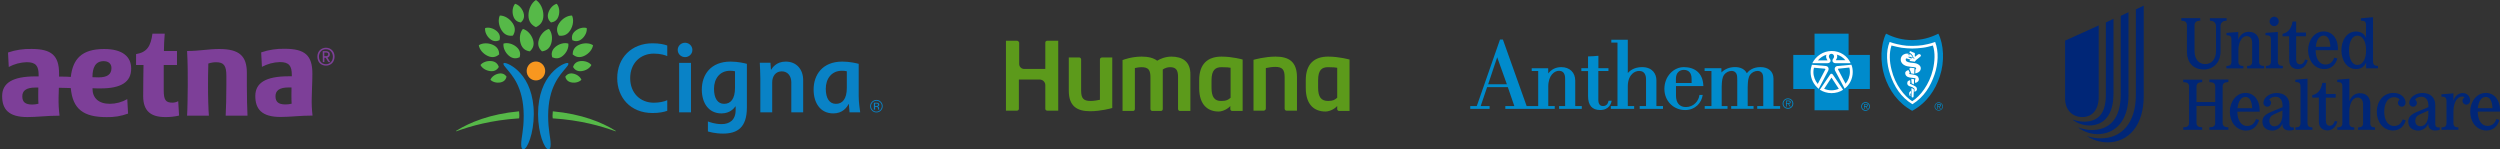 <svg width="502" height="30" viewBox="0 0 502 30" fill="none" xmlns="http://www.w3.org/2000/svg">
<rect x="0" y="0" width="502" height="30" fill="#333333" stroke="none"/>
<g clip-path="url(#clip0_602_52)">
<path d="M35.784 20.314L35.96 23.206C35.048 23.421 34.114 23.523 33.177 23.507C30.29 23.507 28.751 22.291 28.751 19.327C28.751 17.005 28.795 14.452 28.817 13.055H27.321C27.321 12.425 27.321 11.522 27.321 10.864C29.567 10.491 30.274 9.221 30.608 6.767H33.078C32.99 7.78 32.914 9.248 32.914 10.245H35.538V13.055H32.876V18.117C32.876 20.078 33.27 20.615 34.623 20.615C35.029 20.614 35.429 20.511 35.784 20.314ZM49.567 17.174C49.567 16.079 49.567 14.611 49.567 14.611C49.567 11.324 48.127 9.84 44.045 9.84C41.756 9.84 40.123 10.239 37.565 10.239C37.708 12.551 37.712 15.405 37.702 17.169C37.691 18.933 37.642 22.187 37.565 23.228H41.947C41.848 22.187 41.756 19.191 41.772 17.169C41.772 16.019 41.772 14.627 41.832 12.759C42.346 12.585 42.884 12.497 43.426 12.497C44.96 12.497 45.453 13.214 45.453 15.197C45.453 15.197 45.453 16.441 45.453 17.169C45.453 18.966 45.393 22.187 45.316 23.228H49.698C49.644 22.187 49.556 19.191 49.567 17.169V17.174ZM20.249 17.75C19.778 17.75 18.978 17.75 18.573 17.717V17.805C18.573 19.667 19.794 20.845 22.057 20.845C23.285 20.839 24.492 20.515 25.557 19.903L25.716 22.811C24.335 23.317 22.87 23.558 21.399 23.518C16.803 23.518 14.596 21.946 14.213 17.684C13.664 17.684 12.898 17.629 11.818 17.624C11.791 18.374 11.763 19.037 11.763 19.591C11.737 20.806 11.801 22.022 11.955 23.228C9.436 23.228 7.485 23.507 5.502 23.507C1.75 23.507 0.43 21.951 0.43 19.3C0.43 16.649 2.55 15.34 7.129 15.34H7.759V15.066C7.759 13.247 7.211 12.486 5.36 12.486C4.102 12.523 2.87 12.851 1.761 13.444L1.608 10.541C3.129 10.026 4.729 9.785 6.335 9.829C10.35 9.829 11.862 11.149 11.862 14.792C11.862 14.994 11.862 15.191 11.862 15.383C12.843 15.383 13.56 15.383 14.217 15.444C14.623 11.85 16.409 9.84 20.918 9.84C24.631 9.84 26.34 11.401 26.34 13.751C26.363 16.485 24.286 17.75 20.249 17.75ZM7.721 20.828C7.655 19.947 7.682 18.67 7.693 17.58C7.54 17.58 7.326 17.58 7.146 17.58C5.239 17.58 4.478 18.221 4.478 19.349C4.478 20.478 5.075 20.993 6.472 20.993C6.893 20.989 7.312 20.933 7.721 20.828ZM19.773 15.537C21.536 15.537 22.38 14.945 22.38 13.675C22.38 12.77 21.766 12.278 20.819 12.278C19.148 12.278 18.567 13.614 18.567 15.438V15.504C18.885 15.531 19.334 15.537 19.756 15.537H19.773ZM62.791 23.206C60.271 23.206 58.321 23.485 56.338 23.485C52.585 23.485 51.265 21.93 51.265 19.278C51.265 16.627 53.38 15.318 57.965 15.318H58.595V15.044C58.595 13.225 58.047 12.464 56.196 12.464C54.938 12.501 53.706 12.829 52.597 13.422L52.443 10.519C53.972 9.997 55.583 9.752 57.198 9.796C61.219 9.796 62.725 11.116 62.725 14.759C62.725 16.709 62.599 18.38 62.599 19.558C62.56 20.784 62.613 22.01 62.758 23.228L62.791 23.206ZM58.562 20.806C58.496 19.925 58.524 18.648 58.535 17.558C58.381 17.558 58.167 17.558 57.987 17.558C56.08 17.558 55.319 18.199 55.319 19.327C55.319 20.456 55.916 20.971 57.313 20.971C57.728 20.972 58.142 20.925 58.546 20.828L58.562 20.806Z" fill="#7D3F98"/>
<path d="M64.176 12.65C64.028 12.479 63.915 12.283 63.842 12.069C63.764 11.843 63.725 11.607 63.727 11.368C63.725 11.129 63.766 10.892 63.847 10.667C63.925 10.464 64.04 10.278 64.187 10.119C64.341 9.953 64.527 9.821 64.735 9.73C65.196 9.537 65.715 9.537 66.176 9.73C66.383 9.82 66.57 9.952 66.723 10.119C66.87 10.279 66.985 10.464 67.063 10.667C67.144 10.891 67.185 11.129 67.184 11.368C67.184 11.607 67.143 11.844 67.063 12.069C66.988 12.283 66.873 12.48 66.723 12.65C66.57 12.816 66.383 12.948 66.176 13.039C65.715 13.231 65.196 13.231 64.735 13.039C64.523 12.951 64.332 12.818 64.176 12.65ZM64.844 12.77C65.031 12.856 65.235 12.899 65.441 12.896C65.648 12.901 65.852 12.858 66.039 12.77C66.206 12.691 66.356 12.577 66.477 12.436C66.599 12.293 66.691 12.127 66.751 11.948C66.813 11.763 66.844 11.569 66.844 11.373C66.842 11.187 66.81 11.002 66.751 10.826C66.691 10.649 66.598 10.485 66.477 10.344C66.356 10.202 66.207 10.088 66.039 10.01C65.659 9.845 65.228 9.845 64.85 10.01C64.681 10.088 64.532 10.202 64.412 10.344C64.29 10.485 64.197 10.649 64.138 10.826C64.078 11.002 64.047 11.187 64.044 11.373C64.04 11.664 64.109 11.951 64.247 12.206C64.384 12.451 64.592 12.648 64.844 12.77ZM64.806 10.272H65.118H65.392C65.624 10.25 65.856 10.315 66.044 10.453C66.173 10.571 66.246 10.739 66.241 10.913C66.243 10.997 66.23 11.081 66.203 11.16C66.178 11.229 66.14 11.295 66.094 11.352C66.049 11.406 65.995 11.452 65.934 11.489C65.877 11.524 65.814 11.551 65.748 11.565L66.296 12.447C66.267 12.465 66.235 12.478 66.203 12.486H66.115C66.064 12.486 66.014 12.474 65.967 12.453C65.916 12.426 65.874 12.383 65.847 12.332L65.409 11.604H65.14V12.458H64.817L64.806 10.272ZM65.458 11.275C65.754 11.275 65.901 11.149 65.901 10.891C65.908 10.792 65.865 10.695 65.787 10.634C65.673 10.566 65.54 10.535 65.409 10.547H65.25H65.124V11.258L65.458 11.275Z" fill="#7D3F98"/>
</g>
<g clip-path="url(#clip1_602_52)">
<path d="M101.313 12.64C102.097 12.64 107.185 14.879 107.185 22.922C107.185 26.766 105.887 29.97 105.122 29.97C104.784 29.97 104.656 29.634 104.656 28.987C104.656 27.564 105.159 26.303 105.159 23.266C105.159 17.401 102.736 15.034 101.651 13.702C101.331 13.308 101.088 13.052 101.088 12.82C101.088 12.725 101.155 12.64 101.313 12.64ZM114.138 12.82C114.138 13.052 113.895 13.308 113.575 13.702C112.491 15.034 110.069 17.401 110.069 23.265C110.069 26.303 110.57 27.563 110.57 28.987C110.57 29.634 110.442 29.97 110.105 29.97C109.338 29.97 108.04 26.766 108.04 22.922C108.04 14.879 113.13 12.64 113.915 12.64C114.071 12.64 114.138 12.725 114.138 12.82Z" fill="#0982C6"/>
<path d="M105.756 14.25C105.756 15.3 106.587 16.151 107.613 16.151C108.642 16.151 109.474 15.3 109.474 14.25C109.474 13.199 108.642 12.349 107.613 12.349C106.587 12.349 105.756 13.199 105.756 14.25" fill="#F8971F"/>
<path d="M97.962 11.245C96.99 10.807 96.263 9.93 96.144 9.079C96.866 8.605 98.005 8.569 98.977 9.007C99.994 9.466 100.232 10.241 100.238 10.923C99.72 11.37 98.98 11.704 97.962 11.245M100.748 6.127C100.123 5.169 99.977 3.957 100.364 3.12C101.29 3.107 102.342 3.734 102.966 4.69C103.618 5.693 103.383 6.531 102.991 7.151C102.263 7.256 101.4 7.13 100.748 6.127ZM102.194 11.198C101.424 10.547 100.991 9.559 101.105 8.752C101.885 8.508 102.934 8.771 103.704 9.421C104.511 10.105 104.524 10.872 104.352 11.495C103.763 11.766 103.002 11.879 102.194 11.197M104.552 8.747C104.22 7.678 104.407 6.495 104.997 5.807C105.874 6.042 106.697 6.916 107.029 7.984C107.376 9.104 106.928 9.831 106.393 10.311C105.68 10.215 104.897 9.867 104.552 8.747ZM100.492 16.55C99.725 16.699 98.915 16.48 98.48 16.02C98.709 15.43 99.38 14.925 100.148 14.777C100.952 14.621 101.425 14.984 101.72 15.392C101.599 15.88 101.299 16.393 100.492 16.55ZM98.463 14.283C97.589 14.189 96.792 13.688 96.479 13.049C96.921 12.493 97.808 12.172 98.683 12.267C99.6 12.366 99.986 12.913 100.167 13.447C99.875 13.931 99.38 14.383 98.463 14.283ZM98.385 7.81C97.699 7.229 97.314 6.352 97.416 5.635C98.109 5.417 99.041 5.652 99.727 6.23C100.443 6.837 100.457 7.519 100.303 8.074C99.778 8.315 99.103 8.415 98.385 7.81ZM103.06 3.209C102.784 2.318 102.941 1.331 103.431 0.759C104.163 0.955 104.85 1.683 105.127 2.572C105.415 3.506 105.041 4.11 104.595 4.513C104 4.432 103.351 4.143 103.061 3.209M91.572 26.317C91.572 26.341 91.588 26.36 91.618 26.36C91.647 26.36 91.699 26.337 91.755 26.317C94.5 25.335 98.554 24.131 104.242 23.764C104.249 23.712 104.283 23.459 104.283 23.265C104.283 22.854 104.234 22.426 104.221 22.355C98.392 22.888 94.369 24.573 91.726 26.193C91.618 26.259 91.572 26.274 91.572 26.317ZM114.99 10.922C114.996 10.241 115.233 9.465 116.25 9.007C117.221 8.568 118.362 8.604 119.082 9.078C118.963 9.929 118.237 10.807 117.266 11.244C116.247 11.704 115.508 11.37 114.99 10.922ZM112.236 7.15C111.845 6.531 111.609 5.692 112.262 4.689C112.886 3.733 113.937 3.107 114.863 3.119C115.249 3.956 115.103 5.169 114.48 6.126C113.828 7.13 112.963 7.255 112.236 7.15ZM110.875 11.495C110.703 10.871 110.716 10.104 111.523 9.421C112.295 8.771 113.342 8.508 114.123 8.752C114.236 9.558 113.803 10.546 113.032 11.197C112.227 11.878 111.463 11.766 110.875 11.495ZM108.833 10.311C108.299 9.831 107.851 9.104 108.199 7.984C108.528 6.916 109.355 6.042 110.23 5.807C110.821 6.495 111.007 7.678 110.676 8.747C110.329 9.867 109.549 10.215 108.833 10.311M113.508 15.392C113.803 14.986 114.274 14.621 115.08 14.777C115.849 14.926 116.519 15.431 116.748 16.02C116.314 16.48 115.503 16.699 114.735 16.55C113.929 16.393 113.627 15.88 113.508 15.392ZM115.06 13.447C115.242 12.914 115.629 12.367 116.545 12.267C117.419 12.173 118.306 12.494 118.747 13.05C118.435 13.688 117.638 14.189 116.765 14.284C115.847 14.383 115.352 13.932 115.06 13.447ZM114.924 8.074C114.77 7.52 114.782 6.838 115.501 6.23C116.187 5.652 117.119 5.417 117.811 5.636C117.912 6.353 117.528 7.23 116.842 7.81C116.125 8.416 115.448 8.316 114.924 8.074ZM110.632 4.513C110.186 4.111 109.812 3.506 110.102 2.573C110.377 1.683 111.065 0.956 111.793 0.759C112.288 1.332 112.443 2.319 112.167 3.209C111.878 4.143 111.227 4.433 110.632 4.513ZM123.501 26.193C120.859 24.574 116.836 22.889 111.006 22.355C110.967 22.657 110.946 22.961 110.944 23.265C110.944 23.46 110.978 23.713 110.985 23.764C116.673 24.132 120.726 25.336 123.473 26.318C123.53 26.337 123.582 26.361 123.608 26.361C123.64 26.361 123.656 26.341 123.656 26.318C123.656 26.275 123.608 26.26 123.501 26.193ZM107.613 5.449C106.858 5.099 106.114 4.448 106.114 3.094C106.114 1.801 106.726 0.558 107.614 0C108.501 0.558 109.113 1.801 109.113 3.094C109.113 4.448 108.37 5.099 107.613 5.449Z" fill="#56B948"/>
<path d="M136.084 10.025C136.084 10.823 136.742 11.469 137.558 11.469C138.372 11.469 139.031 10.823 139.031 10.025C139.031 9.229 138.372 8.583 137.557 8.583C136.742 8.583 136.083 9.229 136.083 10.025H136.084ZM147.591 17.623C147.591 19.902 146.698 20.851 145.406 20.851C144.102 20.851 143.372 19.748 143.372 17.813C143.372 15.839 144.504 14.207 146.602 14.207C147.035 14.207 147.337 14.25 147.591 14.311V17.623ZM147.717 21.36V22.101C147.717 24.131 146.463 24.92 144.906 24.92C143.507 24.92 142.475 24.5 142.148 24.386V26.395C142.414 26.467 143.551 26.823 145.172 26.823C148.051 26.823 149.975 25.639 149.975 21.579V12.817C149.606 12.724 148.254 12.367 146.698 12.367C142.659 12.367 140.924 15.065 140.924 17.984C140.924 20.668 142.278 22.772 144.872 22.772C146.583 22.772 147.405 21.742 147.673 21.36H147.717ZM133.985 20.121C133.337 20.424 132.299 20.624 131.295 20.624C128.557 20.624 126.541 18.671 126.541 15.696C126.541 12.74 128.543 10.765 131.295 10.765C132.659 10.765 133.63 11.097 133.985 11.266V9.139C133.387 8.918 132.415 8.694 131.042 8.694C126.794 8.694 123.938 11.623 123.938 15.697C123.938 19.547 126.566 22.695 131.043 22.695C132.356 22.695 133.344 22.488 133.985 22.249V20.122V20.121ZM170.042 17.623C170.042 19.902 169.147 20.851 167.855 20.851C166.551 20.851 165.816 19.748 165.816 17.813C165.816 15.839 166.955 14.207 169.051 14.207C169.384 14.202 169.717 14.237 170.042 14.311V17.623ZM172.725 22.55C172.648 21.995 172.425 20.531 172.425 19.27V12.817C172.052 12.724 170.7 12.367 169.147 12.367C165.107 12.367 163.373 15.065 163.373 17.984C163.373 20.668 164.723 22.772 167.32 22.772C169.216 22.772 170.065 21.55 170.386 20.898H170.448C170.473 21.208 170.558 22.259 170.586 22.551H172.726H172.725V22.55ZM138.75 12.621H136.368V22.55H138.75V12.621ZM152.672 22.55V15.68C152.672 14.759 152.588 12.992 152.564 12.591H154.705L154.805 13.988H154.85C155.098 13.597 155.9 12.367 157.767 12.367C160.023 12.367 161.276 14.019 161.276 16.078V22.55H158.895V16.547C158.895 15.283 158.19 14.327 156.976 14.327C155.724 14.327 155.057 15.336 155.057 16.547V22.55H152.672ZM176.221 20.844C176.16 20.809 176.061 20.793 175.927 20.793H175.719V21.29H175.939C176.017 21.293 176.096 21.283 176.171 21.26C176.266 21.222 176.314 21.151 176.314 21.044C176.314 20.945 176.283 20.878 176.221 20.843V20.844ZM175.959 20.628C176.13 20.628 176.256 20.644 176.335 20.676C176.479 20.737 176.549 20.851 176.549 21.024C176.549 21.148 176.505 21.24 176.415 21.296C176.354 21.332 176.287 21.355 176.216 21.363C176.311 21.373 176.397 21.422 176.454 21.499C176.5 21.56 176.526 21.634 176.528 21.711V21.812C176.528 21.844 176.528 21.878 176.531 21.914C176.531 21.939 176.535 21.963 176.543 21.986L176.551 22.002H176.324L176.321 21.989C176.32 21.985 176.317 21.979 176.317 21.973L176.313 21.93V21.821C176.313 21.662 176.268 21.557 176.182 21.506C176.13 21.478 176.04 21.461 175.912 21.461H175.72V22.002H175.476V20.628H175.96H175.959ZM175.218 20.558C175.116 20.657 175.036 20.775 174.982 20.906C174.928 21.037 174.902 21.178 174.904 21.32C174.904 21.62 175.009 21.877 175.218 22.088C175.417 22.296 175.695 22.411 175.984 22.406C176.284 22.406 176.54 22.3 176.75 22.088C176.958 21.878 177.064 21.62 177.064 21.321C177.064 21.022 176.958 20.767 176.75 20.557C176.651 20.455 176.532 20.374 176.4 20.319C176.268 20.265 176.127 20.238 175.984 20.24C175.841 20.237 175.7 20.264 175.568 20.319C175.436 20.373 175.317 20.455 175.219 20.557H175.218V20.558ZM176.873 22.208C176.758 22.327 176.62 22.421 176.467 22.484C176.314 22.548 176.149 22.579 175.984 22.576C175.818 22.579 175.654 22.548 175.501 22.485C175.348 22.421 175.21 22.327 175.095 22.208C174.977 22.092 174.883 21.954 174.82 21.801C174.757 21.648 174.726 21.484 174.729 21.319C174.729 20.974 174.853 20.678 175.097 20.434C175.212 20.316 175.35 20.222 175.502 20.159C175.655 20.096 175.819 20.065 175.984 20.068C176.149 20.065 176.314 20.096 176.467 20.159C176.62 20.222 176.758 20.315 176.873 20.434C177.12 20.677 177.242 20.972 177.242 21.318C177.245 21.484 177.214 21.648 177.15 21.801C177.087 21.954 176.992 22.093 176.873 22.208Z" fill="#0982C6"/>
</g>
<g clip-path="url(#clip2_602_52)">
<path d="M221.278 11.544C221.042 11.544 220.865 11.721 220.865 11.957V20.035C220.276 20.153 219.627 20.271 218.978 20.271C217.563 20.271 217.091 19.74 217.091 18.207V11.957C217.091 11.721 216.914 11.544 216.738 11.544H214.615V18.207C214.615 21.332 216.266 22.334 218.919 22.334C221.042 22.334 223.165 21.745 223.342 21.686V11.544H221.278ZM253.768 22.217C253.945 22.217 254.181 22.04 254.181 21.804V13.666C254.771 13.549 255.419 13.431 256.068 13.431C257.483 13.431 257.955 13.961 257.955 15.494V21.804C257.955 22.04 258.132 22.217 258.309 22.217H260.431V15.494C260.431 12.369 258.78 11.367 256.127 11.367C254.004 11.367 251.881 11.957 251.704 12.015V22.217H253.768ZM245.277 11.367C242.506 11.367 240.796 12.841 240.796 16.084V17.676C240.796 21.214 242.683 22.393 244.688 22.393C245.69 22.393 246.751 21.686 247.046 21.273V21.922C247.046 22.099 247.223 22.276 247.4 22.276C247.4 22.276 249.464 22.276 249.523 22.276V11.957C249.582 11.957 247.518 11.367 245.277 11.367ZM247.105 19.622C246.633 20.035 246.28 20.271 245.277 20.271C243.862 20.33 243.272 19.445 243.272 17.617V16.143C243.272 14.079 244.039 13.49 245.277 13.49C246.28 13.49 246.869 13.549 247.105 13.607V19.622ZM266.682 11.367C263.91 11.367 262.2 12.841 262.2 16.084V17.676C262.2 21.214 264.087 22.393 266.151 22.393C267.154 22.393 268.215 21.686 268.51 21.273V21.922C268.51 22.099 268.687 22.276 268.864 22.276C268.864 22.276 270.927 22.276 270.986 22.276V11.957C270.986 11.957 268.923 11.367 266.682 11.367ZM268.51 19.622C268.038 20.035 267.684 20.271 266.682 20.271C265.267 20.271 264.677 19.445 264.677 17.617V16.143C264.677 14.02 265.444 13.49 266.682 13.49C267.684 13.49 268.274 13.549 268.51 13.607V19.622ZM201.996 22.217C202.35 22.217 204.237 22.217 204.237 22.217C204.414 22.217 204.591 22.04 204.591 21.863V15.966H208.718C209.426 15.966 209.898 16.497 209.898 17.087V21.863C209.898 22.04 210.075 22.217 210.251 22.217C210.251 22.217 212.374 22.217 212.492 22.217C212.492 22.217 212.492 8.301 212.492 8.183H210.251C210.074 8.183 209.898 8.36 209.898 8.536V13.843H205.652C205.062 13.843 204.65 13.372 204.65 12.841V8.536C204.59 8.419 204.473 8.183 204.237 8.183H201.996C201.996 8.301 201.996 22.217 201.996 22.217ZM235.194 11.367C234.015 11.367 232.894 11.839 232.364 12.192C231.597 11.603 230.536 11.367 229.238 11.367C227.293 11.367 225.641 11.957 225.406 12.074V22.276H227.528C227.764 22.276 227.882 22.099 227.882 21.863V13.666C228.413 13.549 228.826 13.489 229.179 13.489C230.654 13.489 231.007 14.079 231.007 15.553V21.863C231.007 22.04 231.125 22.276 231.361 22.276H233.13C233.366 22.276 233.484 22.099 233.484 21.863V13.961C233.897 13.666 234.427 13.489 234.958 13.489C236.079 13.489 236.55 14.02 236.55 15.377V21.863C236.55 22.04 236.668 22.276 236.904 22.276C236.904 22.276 238.85 22.276 239.027 22.276V15.023C239.086 12.31 237.376 11.367 235.194 11.367V11.367Z" fill="#5C9A1B"/>
</g>
<path d="M367.76 18.927C370.243 18.927 372.256 16.914 372.256 14.431C372.256 11.947 370.243 9.934 367.76 9.934C365.277 9.934 363.264 11.947 363.264 14.431C363.264 16.914 365.277 18.927 367.76 18.927Z" fill="white"/>
<path d="M383.932 8.688C382.005 8.688 379.058 7.781 379.058 7.781C379.058 7.781 378.416 9.443 378.416 11.71C378.416 13.977 380.305 19.947 384.121 21.459C384.121 21.459 389.562 18.02 389.562 12.013C389.562 8.423 389.033 7.781 389.033 7.781C389.033 7.781 385.859 8.688 383.932 8.688Z" fill="white"/>
<path d="M374.6 20.514C374.108 20.514 373.73 20.892 373.73 21.383C373.73 21.874 374.108 22.252 374.6 22.252C375.053 22.252 375.469 21.874 375.469 21.383C375.469 20.892 375.091 20.514 374.6 20.514ZM374.6 22.101C374.184 22.101 373.882 21.799 373.882 21.383C373.882 20.968 374.184 20.665 374.6 20.665C375.015 20.665 375.317 20.968 375.317 21.383C375.317 21.799 375.053 22.101 374.6 22.101Z" fill="#008BCC"/>
<path d="M375.052 21.156C375.052 20.968 374.977 20.892 374.712 20.892H374.297V21.874H374.41V21.459H374.637L374.901 21.874H375.052L374.75 21.459C374.939 21.421 375.052 21.345 375.052 21.156ZM374.599 21.308H374.41V21.005H374.675C374.788 21.005 374.901 21.005 374.901 21.156C374.939 21.345 374.712 21.308 374.599 21.308ZM367.798 15.602C367.76 15.602 367.76 15.602 367.722 15.64L366.286 17.831C366.74 18.02 367.231 18.134 367.76 18.134C368.289 18.134 368.78 18.02 369.234 17.831L367.798 15.64C367.836 15.602 367.798 15.602 367.798 15.602ZM366.4 13.789L364.246 13.6C364.171 13.864 364.133 14.166 364.133 14.469C364.133 15.376 364.473 16.207 365.002 16.849L366.513 13.977C366.589 13.902 366.551 13.826 366.4 13.789Z" fill="#008BCC"/>
<path d="M371.198 11.031V6.761H364.359V11.031H360.09V17.869H364.359V22.139H371.198V17.869H375.468V11.031H371.198ZM367.798 10.237C369.498 10.237 370.972 11.22 371.614 12.693H368.591C368.176 12.693 367.987 12.429 367.949 12.24C367.949 12.013 367.987 11.937 368.176 11.673C368.402 11.371 368.251 10.842 367.76 10.804C367.269 10.804 367.118 11.371 367.344 11.673C367.533 11.937 367.571 12.013 367.571 12.24C367.571 12.429 367.382 12.693 366.929 12.693H363.906C364.624 11.257 366.097 10.237 367.798 10.237ZM363.566 14.469C363.566 13.94 363.679 13.449 363.83 12.995L366.664 13.26C367.193 13.335 367.269 13.864 367.118 14.167L365.191 17.832C364.208 17.038 363.566 15.829 363.566 14.469ZM370.103 18.021C369.422 18.474 368.629 18.701 367.76 18.701C366.891 18.701 366.097 18.436 365.417 18.021L367.496 14.96C367.647 14.733 367.873 14.771 368.024 14.96L370.103 18.021ZM370.405 17.794L368.478 14.167C368.327 13.864 368.402 13.335 368.931 13.26L371.765 12.995C371.954 13.449 372.03 13.978 372.03 14.469C372.03 15.829 371.387 17.038 370.405 17.794Z" fill="#008BCC"/>
<path d="M370.556 12.088C370.102 11.559 369.498 11.144 368.817 10.955C369.044 11.295 368.855 11.786 368.666 12.013C368.629 12.051 368.666 12.088 368.666 12.088H370.556ZM369.195 13.789C369.044 13.789 369.044 13.864 369.082 13.94L370.593 16.811C371.122 16.169 371.462 15.338 371.462 14.431C371.462 14.129 371.425 13.826 371.349 13.562L369.195 13.789ZM366.777 10.993C366.097 11.181 365.492 11.597 365.039 12.126H366.928C366.966 12.126 366.966 12.088 366.928 12.051C366.739 11.786 366.55 11.333 366.777 10.993Z" fill="#008BCC"/>
<path d="M389.221 6.761C387.558 7.592 385.896 8.046 383.969 8.046C382.042 8.046 380.379 7.592 378.717 6.761C377.621 8.915 377.47 12.391 378.414 15.3C379.321 18.096 381.097 20.666 383.969 22.253C386.878 20.666 388.616 18.096 389.523 15.3C390.505 12.391 390.316 8.915 389.221 6.761ZM388.465 14.96C387.634 17.34 386.387 19.456 384.006 20.93C381.626 19.456 380.341 17.34 379.548 14.96C378.83 12.844 378.641 10.351 379.435 8.424C380.644 8.839 381.324 8.953 381.966 9.066C382.571 9.179 383.1 9.217 384.006 9.217C384.875 9.217 385.442 9.141 386.047 9.066C386.689 8.953 387.407 8.839 388.578 8.424C389.334 10.351 389.183 12.844 388.465 14.96Z" fill="#008BCC"/>
<path d="M386.048 9.595C385.368 9.67 384.65 9.746 383.97 9.746C383.289 9.746 382.609 9.67 381.891 9.595C381.211 9.481 380.531 9.33 379.813 9.141C379.322 10.577 379.398 12.391 379.813 13.977C380.531 17 382.383 19.305 383.97 20.325C385.594 19.305 387.408 17 388.126 13.977C388.504 12.353 388.617 10.577 388.126 9.141C387.408 9.33 386.766 9.519 386.048 9.595ZM383.592 18.927C383.554 19.078 383.629 19.154 383.629 19.23C383.592 19.343 383.516 19.305 383.478 19.23C383.403 19.116 383.365 19.041 383.365 18.852C383.327 18.549 383.478 18.436 383.554 18.36C383.629 18.285 383.705 18.247 383.705 18.247L383.743 18.738C383.667 18.738 383.592 18.776 383.592 18.927ZM384.234 19.418C384.234 19.494 384.196 19.57 384.045 19.57C383.932 19.57 383.856 19.532 383.856 19.381C383.818 18.776 383.818 17.68 383.818 17.68C383.818 17.68 383.97 17.718 384.083 17.794C384.121 17.794 384.196 17.869 384.272 17.945C384.272 17.983 384.31 17.983 384.31 18.02C384.272 18.436 384.234 19.23 384.234 19.418ZM384.725 18.285C384.574 18.398 384.423 18.436 384.423 18.436V17.983C384.423 17.983 384.461 17.945 384.461 17.869C384.423 17.794 384.121 17.567 383.97 17.491C383.781 17.416 383.554 17.34 383.403 17.302C383.025 17.151 382.874 16.811 383.025 16.433C383.063 16.282 383.252 16.207 383.327 16.169C383.403 16.131 383.554 16.093 383.554 16.093L383.592 16.622C383.592 16.622 383.554 16.622 383.516 16.698C383.478 16.773 383.554 16.849 383.592 16.849C383.856 16.962 384.196 17.114 384.461 17.265C384.801 17.454 384.914 17.605 384.914 17.869C384.952 18.058 384.839 18.209 384.725 18.285ZM383.781 15.829C384.045 15.867 384.121 15.867 384.347 15.905L384.31 16.962L384.083 16.849L383.856 16.736L383.781 15.829ZM385.292 16.056C385.254 16.244 385.141 16.396 384.952 16.509C384.763 16.622 384.536 16.622 384.536 16.622V15.98C384.536 15.98 384.574 15.98 384.612 15.942C384.65 15.905 384.65 15.867 384.65 15.829C384.65 15.791 384.612 15.753 384.574 15.716C384.499 15.678 384.423 15.678 384.385 15.678L383.478 15.564C382.949 15.489 382.534 15.149 382.572 14.62C382.609 14.28 382.949 14.166 383.214 14.053L383.403 14.431C383.441 14.582 383.478 14.658 383.478 14.658C383.478 14.658 383.365 14.695 383.365 14.771C383.365 14.847 383.478 14.884 383.516 14.884C383.894 14.922 384.423 14.998 384.687 15.111C384.876 15.187 385.027 15.262 385.141 15.413C385.292 15.678 385.33 15.867 385.292 16.056ZM383.554 13.6C383.554 13.6 383.667 13.6 384.007 13.637C384.234 13.637 384.423 13.713 384.423 13.713L384.385 14.847C384.121 14.809 383.97 14.771 383.743 14.733C383.667 14.318 383.554 14.166 383.403 13.864C383.365 13.789 383.403 13.751 383.403 13.751C383.441 13.713 383.592 13.675 383.592 13.675L383.554 13.6ZM384.574 14.733C384.574 14.733 384.612 14.204 384.612 13.94C384.763 13.902 384.801 13.751 384.725 13.637C384.687 13.562 384.574 13.524 384.536 13.524C384.234 13.448 383.97 13.448 383.667 13.411C383.403 13.373 383.176 13.335 382.949 13.297C382.458 13.184 382.005 12.92 381.778 12.466C381.514 11.899 381.74 11.181 382.307 10.917C382.723 10.69 383.176 10.728 383.592 10.917C383.743 10.955 383.818 11.106 383.894 11.219C383.932 11.257 384.007 11.295 384.045 11.37C384.083 11.408 384.007 11.408 384.007 11.408C383.932 11.446 383.592 11.446 383.516 11.408H383.063C383.176 11.484 383.327 11.559 383.478 11.635C383.554 11.673 383.629 11.673 383.705 11.71C383.743 11.71 383.818 11.748 383.818 11.786C383.818 11.824 383.743 11.824 383.667 11.862C383.554 11.899 383.403 11.899 383.252 11.862C383.025 11.824 382.912 11.673 382.76 11.748C382.647 11.824 382.647 11.937 382.685 12.088C382.723 12.315 382.949 12.391 383.138 12.466C383.781 12.693 384.499 12.542 385.103 12.882C385.33 12.995 385.632 13.26 385.67 13.524C385.859 14.582 384.574 14.733 384.574 14.733ZM385.708 11.219C385.67 11.333 385.632 11.333 385.556 11.408C385.405 11.559 385.179 11.71 384.952 11.899C384.801 12.013 384.687 12.088 384.574 12.277C384.536 12.315 384.499 12.391 384.499 12.391C384.121 12.315 383.781 12.315 383.478 12.239V11.937C383.478 11.937 383.818 11.937 383.856 11.71C383.856 11.71 383.856 11.635 383.818 11.597C383.781 11.559 383.667 11.521 383.629 11.521C383.894 11.559 384.158 11.673 384.423 11.786C384.423 11.748 384.385 11.635 384.385 11.635C384.347 11.597 384.31 11.559 384.196 11.521C384.045 11.484 383.629 11.446 383.629 11.446H383.97C384.045 11.446 384.158 11.408 384.158 11.37C384.196 11.333 384.158 11.257 384.083 11.181L383.97 11.068C383.932 10.993 383.856 10.917 383.818 10.841C383.743 10.728 383.441 10.615 383.441 10.615C383.441 10.615 383.403 10.426 383.478 10.35C383.516 10.275 383.667 10.275 383.705 10.312C383.894 10.426 384.158 10.539 384.423 10.615C384.499 10.652 384.499 10.652 384.499 10.766C384.536 10.955 384.461 11.219 384.499 11.333C384.499 11.37 384.574 11.37 384.574 11.37C384.839 11.219 384.99 10.993 385.254 10.879C385.443 10.804 385.783 10.955 385.708 11.219ZM389.297 20.552C388.844 20.552 388.466 20.93 388.466 21.383C388.466 21.837 388.844 22.214 389.297 22.214C389.75 22.214 390.128 21.837 390.128 21.383C390.128 20.93 389.75 20.552 389.297 20.552ZM389.297 22.101C388.881 22.101 388.579 21.799 388.579 21.383C388.579 20.968 388.881 20.665 389.297 20.665C389.713 20.665 390.015 20.968 390.015 21.383C390.015 21.799 389.713 22.101 389.297 22.101Z" fill="#008BCC"/>
<path d="M389.749 21.156C389.749 20.968 389.673 20.892 389.409 20.892H388.993V21.874H389.107V21.459H389.296L389.56 21.874H389.711L389.409 21.459C389.598 21.421 389.749 21.345 389.749 21.156ZM389.296 21.345H389.107V21.043H389.371C389.484 21.043 389.598 21.043 389.598 21.194C389.598 21.345 389.409 21.345 389.296 21.345ZM383.175 10.955C383.25 11.03 383.25 11.106 383.363 11.106C383.439 11.106 383.477 11.068 383.515 11.03H383.59C383.477 10.917 383.212 10.917 383.023 10.879C383.099 10.955 383.137 10.917 383.175 10.955Z" fill="#008BCC"/>
<g clip-path="url(#clip3_602_52)">
<path d="M339.677 16.668H336.525C336.525 16.459 336.525 15.801 336.525 15.801C336.525 15.231 336.693 14.763 337.011 14.453C337.29 14.181 337.679 14.029 338.094 14.029C339.106 14.035 339.67 14.662 339.67 15.801C339.677 15.801 339.677 16.459 339.677 16.668ZM340.831 14.364C340.157 13.782 339.216 13.478 338.114 13.478C337.128 13.478 336.148 13.915 335.422 14.687C334.644 15.504 334.215 16.63 334.209 17.845C334.209 19.041 334.65 20.136 335.461 20.927C336.233 21.687 337.264 22.098 338.367 22.098C340.488 22.092 341.681 20.56 341.889 19.143L341.902 19.067H341.247L341.24 19.124C341.091 20.276 340.086 21.503 338.516 21.497C337.264 21.497 336.544 20.662 336.538 19.206C336.538 19.206 336.538 17.617 336.538 17.276H342.031V17.206C341.986 15.966 341.584 15.01 340.831 14.364Z" fill="#008BCC"/>
<path d="M323.617 20.231H323.001L322.988 20.282C322.917 20.662 322.67 21.301 321.879 21.295C321.263 21.295 320.945 20.87 320.945 20.041C320.945 20.041 320.945 14.896 320.945 14.263H322.975V14.2V13.763V13.7H320.958V11.2L320.887 11.206C320.413 11.257 319.447 11.326 318.941 11.326H318.876V13.7H317.533V14.269H318.882V19.301C318.882 21.155 319.7 22.092 321.302 22.092C323.144 22.092 323.527 20.725 323.604 20.307L323.617 20.231Z" fill="#008BCC"/>
<path d="M300.636 11.497L302.582 16.921H298.82L300.636 11.497ZM316.307 21.301V16.187C316.307 15.396 316.047 14.719 315.548 14.231C315.049 13.744 314.329 13.478 313.524 13.478C312.422 13.478 311.54 13.909 310.891 14.75L310.871 13.769V13.706H307.57V14.263H308.867V21.301H306.552L301.797 7.984L301.784 7.94H301.2L296.537 21.301H295.227V21.858H299.112V21.301H297.322L298.612 17.497H302.77L304.08 21.301H302.271V21.858H312.188V21.301H310.891V17.396C310.897 15.067 312.169 14.219 313.025 14.219C313.855 14.219 314.277 14.744 314.277 15.776C314.277 15.776 314.277 20.681 314.277 21.301H313.064V21.858H317.624V21.301H316.307Z" fill="#008BCC"/>
<path d="M332.607 21.301V16.105C332.607 14.889 331.848 13.478 329.727 13.478C328.08 13.478 327.224 14.257 326.86 14.662V7.978H323.552V8.56H324.791V21.301H323.455V21.858H328.138V21.301H326.86V17.345C326.86 15.978 327.34 15.225 327.743 14.833C328.132 14.453 328.631 14.244 329.144 14.244C330.279 14.244 330.519 15.155 330.525 15.921C330.525 15.921 330.525 20.693 330.525 21.301H329.247V21.858H333.93V21.301H332.607Z" fill="#008BCC"/>
<path d="M357.385 21.301H356.114V15.788C356.114 14.358 355.109 13.472 353.5 13.472C351.976 13.472 351.145 14.212 350.763 14.706C350.341 13.896 349.517 13.466 348.382 13.472C347.293 13.472 346.32 13.864 345.671 14.548L345.652 13.763V13.7H342.285V14.257H343.66V21.295H342.305V21.852H346.884V21.295H345.716V17.409C345.755 16.276 345.807 15.548 346.222 14.991C346.579 14.529 347.15 14.238 347.708 14.238C348.395 14.238 348.642 14.744 348.668 14.801C348.843 15.124 348.843 15.681 348.843 16.219V21.295H347.623V21.852H352.112V21.295H350.938V17.409C350.977 16.276 351.029 15.548 351.444 14.991C351.801 14.529 352.371 14.238 352.929 14.238C353.617 14.238 353.863 14.744 353.889 14.801C354.064 15.124 354.064 15.681 354.064 16.219V21.295H352.851V21.852H357.45V21.295H357.385" fill="#008BCC"/>
<path d="M358.994 20.719C359.162 20.719 359.402 20.744 359.402 20.522C359.402 20.358 359.259 20.333 359.11 20.333H358.773V20.719H358.994ZM358.779 21.39H358.624V20.193H359.149C359.467 20.193 359.577 20.307 359.577 20.522C359.577 20.75 359.409 20.839 359.201 20.858L359.564 21.39H359.389L359.045 20.858H358.786V21.39H358.779ZM359.921 20.795C359.921 20.288 359.545 19.921 359.026 19.921C358.501 19.921 358.124 20.288 358.124 20.795C358.124 21.307 358.501 21.674 359.026 21.674C359.545 21.674 359.921 21.307 359.921 20.795ZM357.949 20.795C357.949 20.225 358.429 19.75 359.026 19.75C359.616 19.75 360.096 20.219 360.096 20.795C360.096 21.37 359.616 21.845 359.026 21.845C358.429 21.845 357.949 21.377 357.949 20.795Z" fill="#008BCC"/>
</g>
<g clip-path="url(#clip4_602_52)">
<path d="M419.066 27.319C419.948 27.629 420.889 27.776 421.83 27.776C425.99 27.776 428.887 24.756 428.887 19.011V1.878L430.46 1.127V19.305C430.46 25.169 427.446 28.586 423.168 28.586C421.712 28.572 420.271 28.144 419.066 27.319ZM417.257 25.581C418.213 25.905 419.169 26.111 420.021 26.111C423.521 26.111 425.843 23.916 425.843 18.937V3.189L427.402 2.453V19.084C427.402 24.285 424.77 26.936 421.124 26.936C419.772 26.936 418.39 26.436 417.257 25.581ZM416.155 24.02C416.905 24.27 417.684 24.402 418.463 24.432C421.183 24.432 422.859 22.944 422.859 19.026V4.515L424.388 3.778V18.805C424.388 23.209 422.374 25.198 419.492 25.198C418.287 25.183 417.11 24.771 416.155 24.02ZM421.418 19.453V5.104L414.67 8.154V19.792C414.67 22.016 416.067 23.504 418.125 23.504C420.183 23.504 421.418 21.987 421.418 19.453Z" fill="#002677"/>
<path d="M439.134 5.09V10.437C439.134 12.411 440.295 13.958 442.53 13.958C444.441 13.958 445.882 12.544 445.882 10.393V5.237C445.868 4.662 446.309 4.191 446.882 4.176H446.897L447.103 4.161V3.661H443.75V4.161L443.971 4.176C444.544 4.191 444.985 4.662 444.971 5.237V5.252V10.246C444.971 11.881 444.118 12.868 442.795 12.868C441.472 12.868 440.663 11.822 440.663 10.231V5.09C440.663 4.53 440.972 4.206 441.604 4.161L441.81 4.147V3.646H438.002V4.147L438.222 4.161C438.825 4.206 439.134 4.515 439.134 5.09Z" fill="#002677"/>
<path d="M443.662 16.492L443.882 16.506C444.412 16.536 444.823 16.757 444.823 17.361V20.499H441.06V17.361C441.06 16.757 441.456 16.551 442 16.506L442.206 16.492V15.991H438.398V16.492L438.619 16.506C439.148 16.536 439.56 16.757 439.56 17.361V24.697C439.56 25.301 439.163 25.522 438.619 25.552L438.398 25.566V26.067H442.206V25.566L442 25.552C441.471 25.507 441.06 25.301 441.06 24.697V21.265H444.809V24.697C444.809 25.301 444.412 25.522 443.868 25.552L443.647 25.566V26.067H447.455V25.566L447.249 25.552C446.72 25.507 446.308 25.301 446.308 24.697V17.346C446.308 16.742 446.705 16.536 447.249 16.492L447.455 16.477V15.976H443.647V16.492H443.662Z" fill="#002677"/>
<path d="M447.073 6.607V7.078L447.353 7.093C447.794 7.123 448.073 7.343 448.073 7.947V12.382C448.073 12.986 447.764 13.207 447.279 13.236L447.059 13.251V13.737H450.469V13.251L450.264 13.236C449.778 13.207 449.47 12.986 449.47 12.382V10.025C449.499 8.301 450.249 7.255 451.116 7.255C451.793 7.255 452.234 7.712 452.234 8.61V12.382C452.234 12.986 451.925 13.207 451.44 13.236L451.219 13.251V13.737H454.63V13.251L454.424 13.236C453.939 13.207 453.63 12.986 453.63 12.382V8.448C453.63 7.329 452.939 6.386 451.572 6.386C450.602 6.386 449.778 6.96 449.44 7.992V6.415L447.073 6.607Z" fill="#002677"/>
<path d="M466.745 13.87C468.201 13.87 469.024 12.868 469.348 11.748L468.73 11.571C468.436 12.352 467.936 12.956 466.936 12.956C465.775 12.956 464.981 11.851 464.981 10.084H469.451V9.671C469.451 7.815 468.363 6.312 466.598 6.312C464.716 6.312 463.467 8.11 463.467 10.084C463.467 12.058 464.672 13.87 466.745 13.87ZM466.584 7.152C467.378 7.152 467.877 7.889 467.936 9.391H465.011C465.158 7.992 465.731 7.152 466.584 7.152Z" fill="#002677"/>
<path d="M459.674 12.117C459.674 13.236 460.35 13.87 461.423 13.87C462.438 13.87 463.099 13.133 463.393 12.087L462.879 11.94C462.673 12.544 462.35 12.927 461.879 12.927C461.276 12.927 461.071 12.485 461.071 11.954V7.285H463.041V6.533H461.071V4.324H460.35C460.071 5.988 459.233 6.607 458.336 6.784V7.285H459.659L459.674 12.117Z" fill="#002677"/>
<path d="M456.659 5.252C457.188 5.237 457.585 4.795 457.571 4.265C457.556 3.764 457.159 3.366 456.659 3.351C456.144 3.351 455.733 3.778 455.733 4.294C455.718 4.81 456.13 5.237 456.659 5.252C456.644 5.252 456.644 5.252 456.659 5.252Z" fill="#002677"/>
<path d="M455.998 7.933V12.367C455.998 12.971 455.689 13.192 455.204 13.221L454.984 13.236V13.722H458.395V13.236L458.189 13.221C457.704 13.192 457.395 12.971 457.395 12.367V6.415L454.91 6.607V7.078L455.278 7.093C455.719 7.108 455.998 7.329 455.998 7.933Z" fill="#002677"/>
<path d="M473.111 13.87C474.067 13.87 474.787 13.383 475.111 12.544V13.722H477.507V13.236L477.301 13.221C476.816 13.192 476.508 12.971 476.508 12.367V3.454L474.067 3.675V4.147L474.376 4.161C474.817 4.176 475.096 4.412 475.096 5.016V7.609C474.787 6.798 474.052 6.327 473.097 6.327C471.215 6.327 470.156 8.124 470.156 10.098C470.156 12.072 471.23 13.87 473.111 13.87ZM473.361 7.152C474.42 7.152 475.111 8.301 475.111 10.098C475.111 11.896 474.42 13.045 473.361 13.045C472.347 13.045 471.685 11.91 471.685 10.098C471.685 8.286 472.362 7.152 473.361 7.152Z" fill="#002677"/>
<path d="M494.517 18.687C493.679 18.687 492.958 19.232 492.649 20.219V18.746L490.238 18.937V19.409L490.532 19.423C490.973 19.453 491.253 19.674 491.253 20.278V24.712C491.253 25.316 490.959 25.537 490.459 25.566L490.238 25.581V26.067H493.649V25.581L493.443 25.566C492.958 25.537 492.649 25.316 492.649 24.712V22.296C492.679 20.499 493.458 19.379 494.399 19.379C494.575 19.364 494.752 19.438 494.869 19.571C494.619 19.703 494.458 19.968 494.472 20.248C494.472 20.675 494.811 21.014 495.237 21.014C495.649 21.014 496.001 20.661 496.001 20.175C496.001 19.261 495.325 18.687 494.517 18.687Z" fill="#002677"/>
<path d="M499.147 18.657C497.265 18.657 496.016 20.454 496.016 22.428C496.016 24.403 497.221 26.2 499.294 26.2C500.75 26.2 501.573 25.198 501.896 24.078L501.279 23.902C500.985 24.683 500.485 25.286 499.485 25.286C498.324 25.286 497.53 24.182 497.53 22.414H501.999V22.001C501.999 20.16 500.897 18.657 499.147 18.657ZM497.545 21.721C497.692 20.322 498.265 19.468 499.132 19.468C499.926 19.468 500.426 20.204 500.485 21.721H497.545Z" fill="#002677"/>
<path d="M489.003 24.874V21.117C489.003 19.571 488.048 18.672 486.416 18.672C485.019 18.672 483.784 19.6 483.784 20.646C483.769 21.073 484.107 21.412 484.534 21.427C484.96 21.442 485.298 21.103 485.313 20.675C485.313 20.396 485.166 20.145 484.931 19.998C485.195 19.644 485.651 19.423 486.21 19.423C487.092 19.423 487.621 20.086 487.621 21.191V21.515L485.489 22.399C484.063 22.988 483.578 23.504 483.578 24.447C483.578 25.522 484.357 26.215 485.578 26.215C486.474 26.215 487.283 25.655 487.606 24.8V25.021C487.606 25.758 488.121 26.2 488.988 26.2C489.297 26.2 489.606 26.156 489.9 26.067V25.581C489.283 25.655 489.003 25.419 489.003 24.874ZM487.606 23.239C487.533 24.506 486.901 25.36 486.019 25.36C485.386 25.36 484.99 24.933 484.99 24.27C484.99 23.681 485.298 23.224 485.916 22.959L487.621 22.193L487.606 23.239Z" fill="#002677"/>
<path d="M468.833 24.285C468.627 24.889 468.304 25.257 467.848 25.257C467.245 25.257 467.039 24.815 467.039 24.285V19.615H469.009V18.863H467.039V16.639H466.319C466.04 18.304 465.202 18.922 464.305 19.099V19.6H465.628V24.432C465.628 25.552 466.304 26.185 467.377 26.185C468.377 26.185 469.039 25.448 469.347 24.402L468.833 24.285Z" fill="#002677"/>
<path d="M459.716 24.874V21.117C459.716 19.571 458.76 18.672 457.129 18.672C455.732 18.672 454.497 19.6 454.497 20.646C454.482 21.073 454.82 21.412 455.247 21.427C455.673 21.442 456.011 21.103 456.026 20.675C456.026 20.396 455.879 20.145 455.644 19.998C455.908 19.644 456.364 19.423 456.923 19.423C457.805 19.423 458.334 20.086 458.334 21.191V21.515L456.202 22.399C454.776 22.988 454.291 23.504 454.291 24.447C454.291 25.522 455.07 26.215 456.29 26.215C457.187 26.215 457.996 25.655 458.319 24.8V25.021C458.319 25.758 458.834 26.2 459.701 26.2C460.01 26.2 460.319 26.156 460.613 26.067V25.581C459.981 25.655 459.716 25.419 459.716 24.874ZM458.305 23.239C458.231 24.506 457.599 25.36 456.717 25.36C456.085 25.36 455.688 24.933 455.688 24.27C455.688 23.681 455.996 23.224 456.614 22.959L458.319 22.193L458.305 23.239Z" fill="#002677"/>
<path d="M480.711 25.301C479.549 25.301 478.755 24.196 478.755 22.428C478.755 20.646 479.535 19.512 480.696 19.512C481.211 19.512 481.622 19.689 481.858 19.998C481.637 20.145 481.505 20.396 481.505 20.661C481.505 21.088 481.843 21.427 482.269 21.427C482.696 21.427 483.034 21.088 483.034 20.587C483.034 19.718 482.166 18.657 480.637 18.657C478.491 18.657 477.256 20.454 477.256 22.428C477.256 24.403 478.461 26.2 480.534 26.2C481.961 26.2 482.754 25.257 483.078 24.167L482.46 23.975C482.181 24.727 481.696 25.301 480.711 25.301Z" fill="#002677"/>
<path d="M463.349 24.712V15.799L460.908 16.006V16.477L461.217 16.492C461.658 16.506 461.937 16.742 461.937 17.346V24.712C461.937 25.316 461.643 25.537 461.143 25.566L460.923 25.581V26.067H464.334V25.581L464.128 25.566C463.643 25.537 463.349 25.316 463.349 24.712Z" fill="#002677"/>
<path d="M475.949 24.712V20.779C475.949 19.659 475.258 18.716 473.891 18.716C472.92 18.716 472.097 19.291 471.759 20.322V15.799L469.318 16.006V16.477L469.627 16.492C470.068 16.506 470.348 16.742 470.348 17.346V24.712C470.348 25.316 470.053 25.537 469.554 25.566L469.333 25.581V26.067H472.744V25.581L472.538 25.566C472.053 25.537 471.744 25.316 471.744 24.712V22.355C471.774 20.631 472.523 19.585 473.391 19.585C474.067 19.585 474.508 20.042 474.508 20.941V24.712C474.508 25.316 474.199 25.537 473.714 25.566L473.494 25.581V26.067H476.905V25.581L476.699 25.566C476.243 25.537 475.949 25.316 475.949 24.712Z" fill="#002677"/>
<path d="M450.882 18.657C449 18.657 447.75 20.469 447.75 22.443C447.75 24.417 448.956 26.215 451.029 26.215C452.484 26.215 453.293 25.213 453.631 24.093L453.013 23.916C452.719 24.697 452.219 25.301 451.22 25.301C450.058 25.301 449.264 24.196 449.264 22.428H453.734V22.016C453.734 20.16 452.631 18.657 450.882 18.657ZM449.294 21.721C449.441 20.322 450.014 19.468 450.882 19.468C451.675 19.468 452.175 20.204 452.234 21.721H449.294Z" fill="#002677"/>
</g>
<defs>
<clipPath id="clip0_602_52">
<rect width="67.609" height="16.763" fill="white" transform="translate(0 6.761)"/>
</clipPath>
<clipPath id="clip1_602_52">
<rect width="86.384" height="29.97" fill="white" transform="translate(91.272)"/>
</clipPath>
<clipPath id="clip2_602_52">
<rect width="69.58" height="14.8" fill="white" transform="translate(201.701 7.888)"/>
</clipPath>
<clipPath id="clip3_602_52">
<rect width="64.863" height="14.152" fill="white" transform="translate(295.227 7.94)"/>
</clipPath>
<clipPath id="clip4_602_52">
<rect width="87.33" height="27.459" fill="white" transform="translate(414.67 1.127)"/>
</clipPath>
</defs>
</svg>
